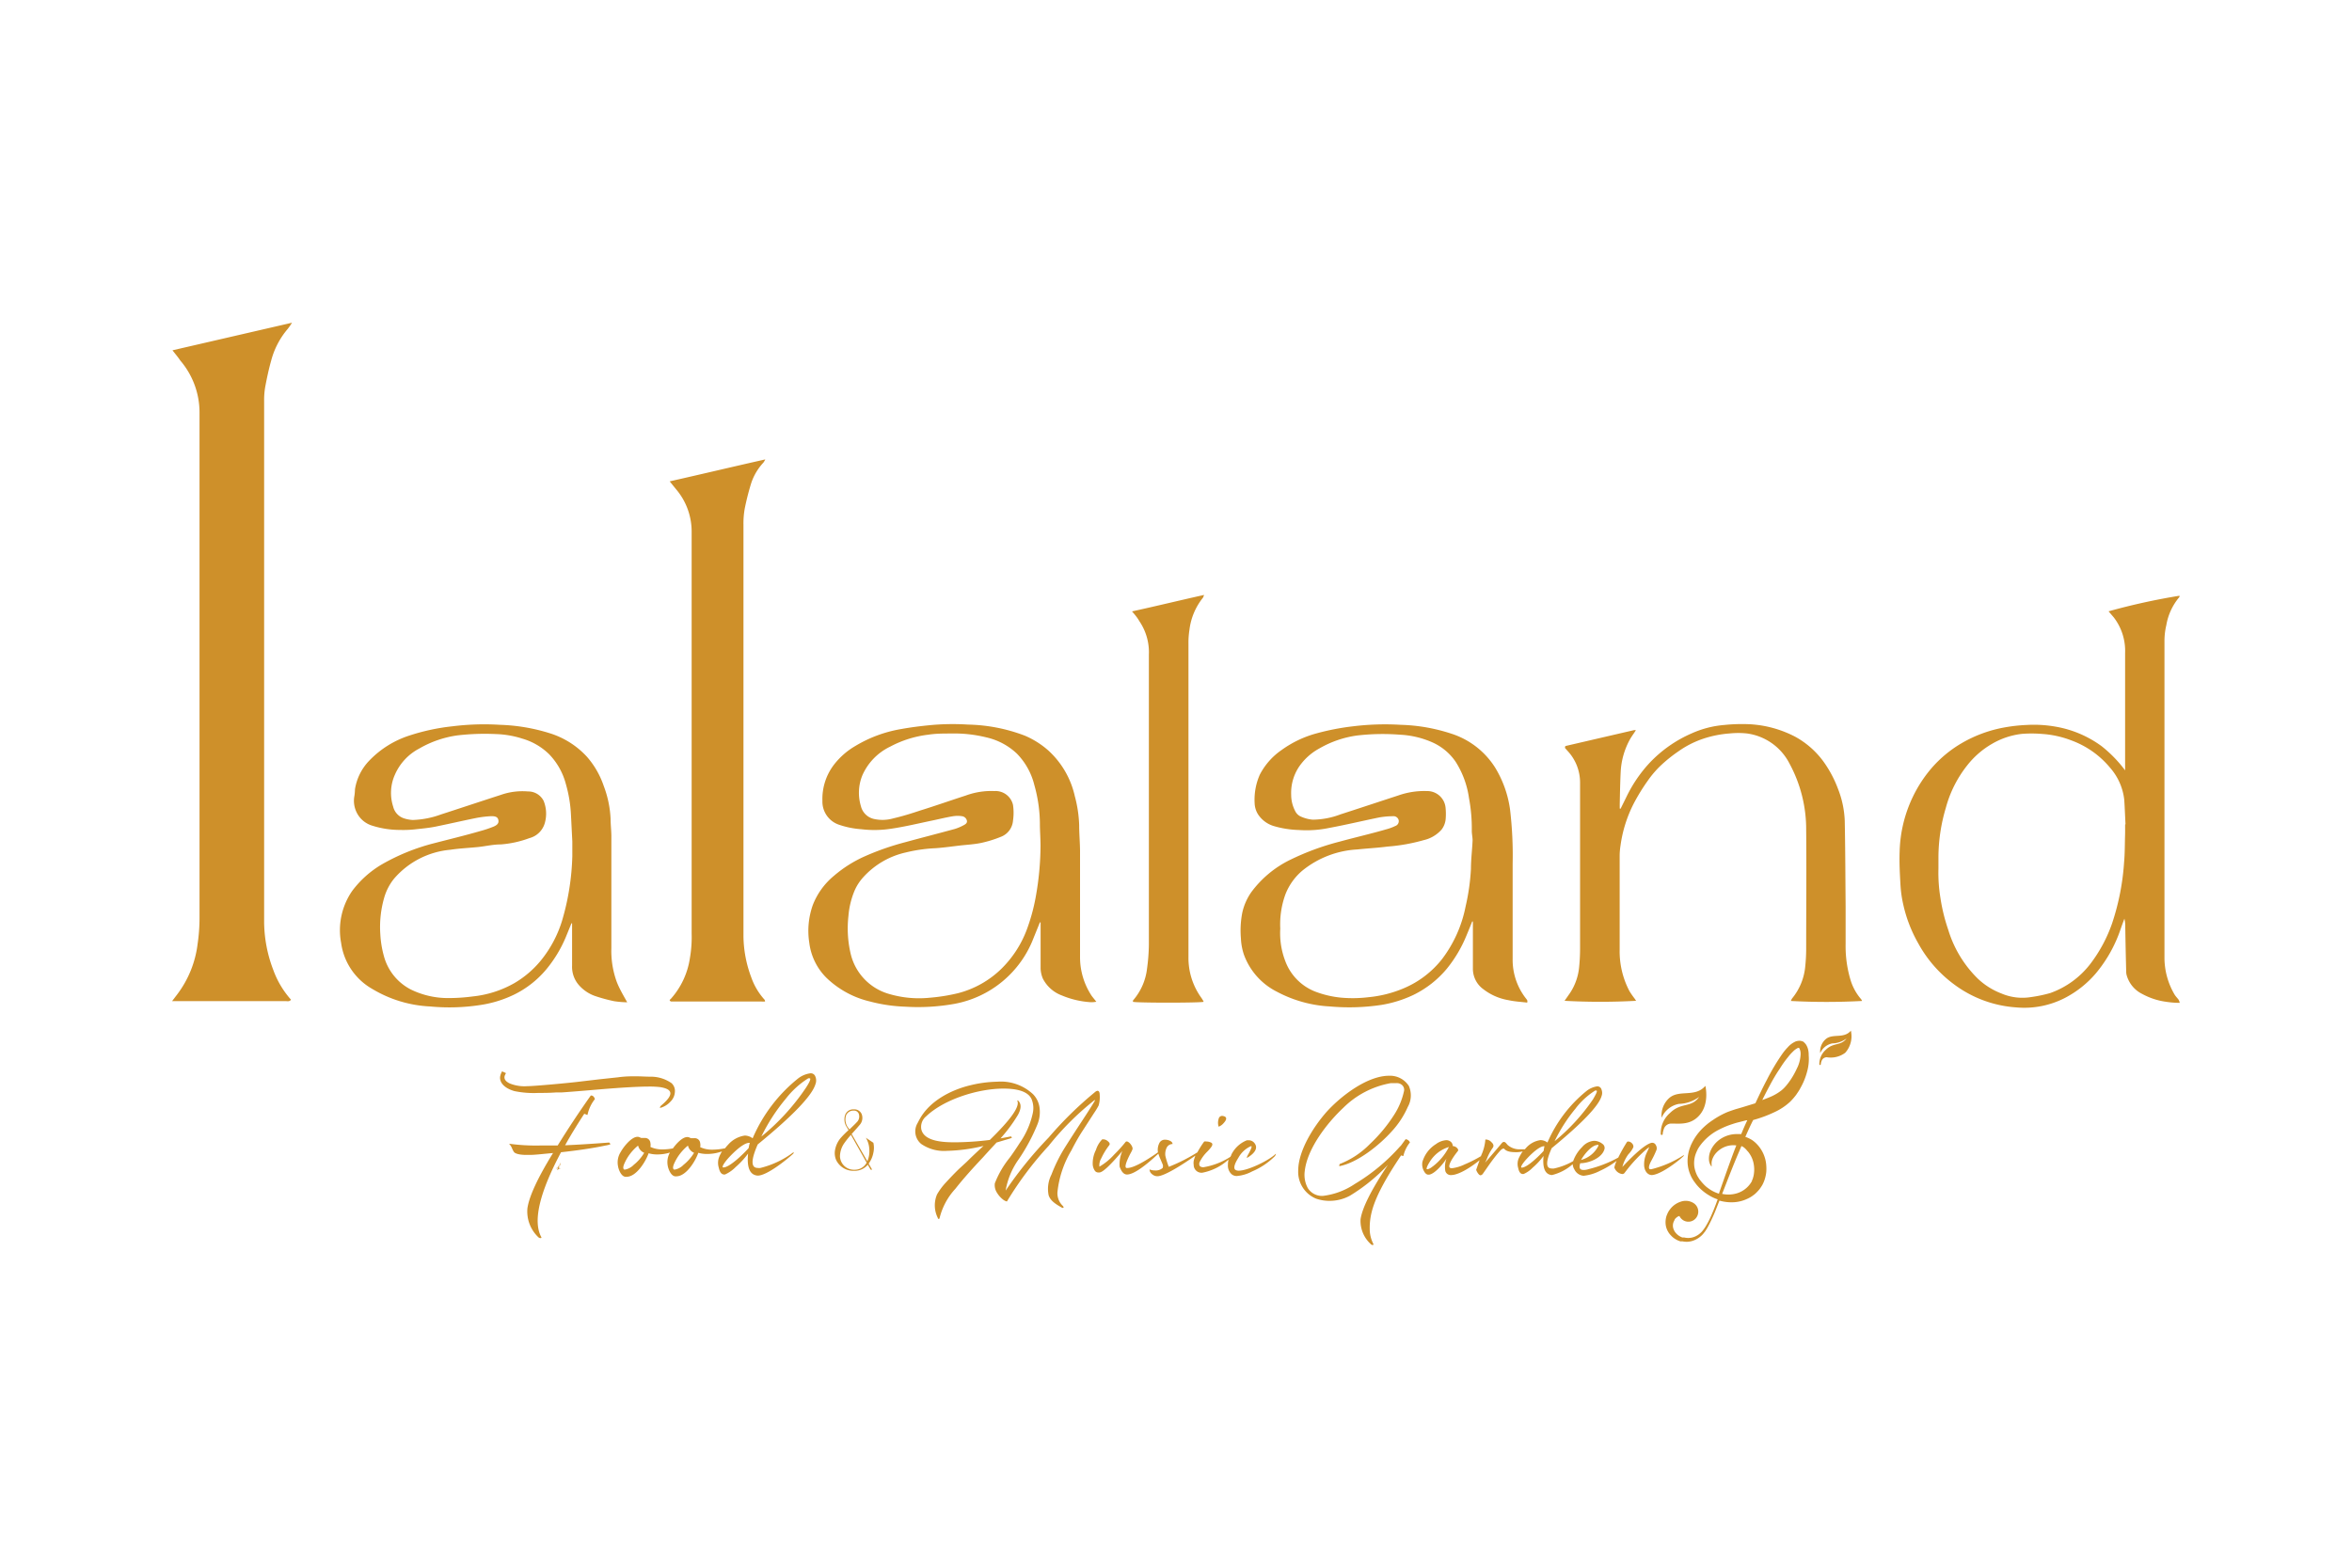 <svg xmlns="http://www.w3.org/2000/svg" viewBox="0 0 300 200"><defs><style>.cls-1{fill:#ce902a;}.cls-2{fill:none;}</style></defs><g id="Layer_2" data-name="Layer 2"><g id="Layer_1-2" data-name="Layer 1"><path class="cls-1" d="M22,44.69l15.25-3.52a8.94,8.94,0,0,1-.55.79A10.26,10.26,0,0,0,34.59,46c-.31,1.1-.55,2.23-.76,3.35a9.71,9.71,0,0,0-.14,1.78q0,33.3,0,66.59a17.42,17.42,0,0,0,1.16,6,11.67,11.67,0,0,0,2.27,3.82c-.21.27-.46.18-.68.18H22.68c-.2,0-.41,0-.73,0l.67-.88a13.33,13.33,0,0,0,2.59-6.45,22.79,22.79,0,0,0,.24-3.5q0-32.17,0-64.33A10.2,10.2,0,0,0,23,46C22.7,45.55,22.37,45.17,22,44.69Z"/><path class="cls-1" d="M85.42,61.41c4.08-.92,8.06-1.87,12.19-2.8a2.37,2.37,0,0,1-.23.4,7.14,7.14,0,0,0-1.56,2.62A32.94,32.94,0,0,0,95,64.84a10.57,10.57,0,0,0-.17,2.1q0,26.3,0,52.57a15.38,15.38,0,0,0,1,5.19,8.34,8.34,0,0,0,1.69,2.84.39.39,0,0,1,.06.17l0,.06s0,0,0,0a3.42,3.42,0,0,1-.45,0H85.66c-.06,0-.11,0-.2-.09s0-.17.08-.22A10,10,0,0,0,88,122.22a15.6,15.6,0,0,0,.22-3.13q0-25.64,0-51.28a8.32,8.32,0,0,0-2-5.41Z"/><path class="cls-1" d="M271.06,98.28v-.5c0-4.82,0-9.65,0-14.47a7,7,0,0,0-1.45-4.55l-.66-.77A83.21,83.21,0,0,1,278,76c0,.08,0,.18-.07.23a7.48,7.48,0,0,0-1.61,3.51,8.69,8.69,0,0,0-.24,2q0,20.27,0,40.53a9.27,9.27,0,0,0,1.3,4.63c.14.23.35.43.51.65a1.76,1.76,0,0,1,.14.39c-.62,0-1.17-.05-1.7-.13a8.8,8.8,0,0,1-3.08-1,3.81,3.81,0,0,1-2-2.43,1.57,1.57,0,0,1-.05-.37c-.05-1.91-.09-3.81-.12-5.71a4.19,4.19,0,0,0-.11-1.1c-.16.43-.32.86-.47,1.29a17.46,17.46,0,0,1-3.2,5.72,13.16,13.16,0,0,1-3.93,3.11,11.33,11.33,0,0,1-6.21,1.2,14.93,14.93,0,0,1-8-3,16.09,16.09,0,0,1-4.49-5.18,17.73,17.73,0,0,1-1.92-5,15.08,15.08,0,0,1-.34-2.4c-.08-1.41-.16-2.82-.11-4.23a17.07,17.07,0,0,1,1.66-7,16.77,16.77,0,0,1,2.4-3.7,15.24,15.24,0,0,1,3.77-3.15,16.64,16.64,0,0,1,5.62-2.07,20.57,20.57,0,0,1,2.72-.3,15.87,15.87,0,0,1,3.7.21,13.88,13.88,0,0,1,5.9,2.5A16.47,16.47,0,0,1,271.06,98.28Zm0,6.89h.05c-.05-1-.09-2.09-.16-3.14a7.44,7.44,0,0,0-1.81-4.09,11.59,11.59,0,0,0-4.93-3.48,12.68,12.68,0,0,0-3.79-.83,15.76,15.76,0,0,0-2.57,0,9.75,9.75,0,0,0-3.72,1.24,11,11,0,0,0-3.23,2.8,14.94,14.94,0,0,0-2.71,5.4,22.28,22.28,0,0,0-.94,6.29c0,.49,0,1,0,1.48a19.8,19.8,0,0,0,.25,3.69,23,23,0,0,0,1,4.09,14.7,14.7,0,0,0,3.77,6.23,9.1,9.1,0,0,0,3,1.89,6.81,6.81,0,0,0,3.81.46,17.45,17.45,0,0,0,2.43-.51,11.15,11.15,0,0,0,5.19-3.82,18.59,18.59,0,0,0,2.7-5.07,31,31,0,0,0,1.53-7.8c.1-1.1.09-2.22.12-3.33C271.07,106.2,271.06,105.68,271.06,105.17Z"/><path class="cls-1" d="M139.84,127.8a4,4,0,0,1-.68.06,11.28,11.28,0,0,1-3.71-.86,4.46,4.46,0,0,1-2.43-2.15,3.61,3.61,0,0,1-.29-1.29c0-1.71,0-3.43,0-5.14v-.75h-.09l-.81,2a13.39,13.39,0,0,1-10.1,8.4,26.2,26.2,0,0,1-6.25.36,20.32,20.32,0,0,1-4.54-.67,11.92,11.92,0,0,1-5.51-3,7.61,7.61,0,0,1-2.2-4.45,9.84,9.84,0,0,1,.44-4.84,9.1,9.1,0,0,1,2.67-3.71,16,16,0,0,1,4-2.53,33.83,33.83,0,0,1,5.07-1.77c2.12-.58,4.24-1.12,6.36-1.7a6.09,6.09,0,0,0,1.23-.53c.18-.1.41-.27.32-.57a.74.74,0,0,0-.6-.53,3.7,3.7,0,0,0-1.15,0c-.86.14-1.71.35-2.56.53-1.79.37-3.58.81-5.38,1.07a13.91,13.91,0,0,1-3.76.06,11.12,11.12,0,0,1-2.81-.56,3.11,3.11,0,0,1-2.16-3.07,7.18,7.18,0,0,1,1.55-4.7,9.39,9.39,0,0,1,2.65-2.29A16.69,16.69,0,0,1,115,93c1.21-.22,2.43-.37,3.66-.49a30.9,30.9,0,0,1,4.81-.07,21.46,21.46,0,0,1,7.24,1.41,11,11,0,0,1,3,1.89,11.17,11.17,0,0,1,3.38,5.82,16.09,16.09,0,0,1,.56,3.71c0,1.09.1,2.18.11,3.27,0,4.55,0,9.09,0,13.64a8.93,8.93,0,0,0,1.5,4.89C139.43,127.29,139.59,127.48,139.84,127.8ZM121.29,93.58c-1,0-1.94,0-2.89.15a13.72,13.72,0,0,0-4.85,1.52A7.35,7.35,0,0,0,110,98.9a5.9,5.9,0,0,0-.19,3.95,2.21,2.21,0,0,0,1.71,1.64,5,5,0,0,0,2.4-.08c1.16-.27,2.3-.62,3.43-1,2-.62,3.89-1.29,5.84-1.92a9.44,9.44,0,0,1,3.65-.57,2.28,2.28,0,0,1,2.37,1.77,6.84,6.84,0,0,1,0,2,2.41,2.41,0,0,1-1.58,2.08,14.73,14.73,0,0,1-2.5.77c-.92.19-1.86.23-2.79.34s-2,.26-3,.33a19.45,19.45,0,0,0-3.79.54,10.36,10.36,0,0,0-5.49,3.22,6.17,6.17,0,0,0-1.06,1.66,10.54,10.54,0,0,0-.78,3.22,14.17,14.17,0,0,0,.27,4.77,7,7,0,0,0,5,5.21,13.47,13.47,0,0,0,5.06.46,23.58,23.58,0,0,0,3.64-.58,12.32,12.32,0,0,0,5.48-3.06,13.78,13.78,0,0,0,3.32-5.11,24.35,24.35,0,0,0,1.11-4.06,37.72,37.72,0,0,0,.62-6.54c0-1-.08-1.92-.08-2.88a18.5,18.5,0,0,0-.71-4.91,8.69,8.69,0,0,0-2.22-4,8.32,8.32,0,0,0-3.91-2.08A17,17,0,0,0,121.29,93.58Z"/><path class="cls-1" d="M194.8,127.91c-.82-.1-1.61-.14-2.38-.31a7.17,7.17,0,0,1-3.19-1.38,3.22,3.22,0,0,1-1.36-2.69c0-1.77,0-3.56,0-5.34v-.63l-.09,0c-.24.6-.48,1.2-.73,1.79a16.73,16.73,0,0,1-2.5,4.23,12.92,12.92,0,0,1-4.25,3.34,15.26,15.26,0,0,1-4.08,1.28,27.35,27.35,0,0,1-6.58.2,16.11,16.11,0,0,1-6.73-1.86,8.57,8.57,0,0,1-4.25-4.76,7.5,7.5,0,0,1-.38-2.06,11.91,11.91,0,0,1,.17-3.26,7.32,7.32,0,0,1,1.14-2.62,13.52,13.52,0,0,1,5-4.16,33,33,0,0,1,6.29-2.31c2-.55,4-1,5.94-1.57a6,6,0,0,0,1.14-.42.65.65,0,0,0,.44-.76.68.68,0,0,0-.74-.49,10.76,10.76,0,0,0-1.71.15c-2.15.44-4.28.95-6.44,1.35a14,14,0,0,1-3.82.26,12.61,12.61,0,0,1-3.27-.52,3.68,3.68,0,0,1-1.95-1.47,2.86,2.86,0,0,1-.44-1.45,7.88,7.88,0,0,1,.66-3.62,8.64,8.64,0,0,1,2.77-3.14,13.73,13.73,0,0,1,4.43-2.12,31.08,31.08,0,0,1,4.69-.91,33.45,33.45,0,0,1,6.08-.19,22.51,22.51,0,0,1,6.4,1.11,10.33,10.33,0,0,1,5.63,4.32,13.9,13.9,0,0,1,1.92,5.38,49.82,49.82,0,0,1,.33,6.9c0,4.06,0,8.11,0,12.16a8,8,0,0,0,1.75,5.11.8.8,0,0,1,.13.22A1.83,1.83,0,0,1,194.8,127.91Zm-31.5-9.44a9.91,9.91,0,0,0,.65,4.17,6.66,6.66,0,0,0,3.75,3.84,12.59,12.59,0,0,0,3.4.8,16.56,16.56,0,0,0,3.45-.06,15.13,15.13,0,0,0,4.5-1.14,12.27,12.27,0,0,0,4.89-3.73,16.3,16.3,0,0,0,3-6.71,27.64,27.64,0,0,0,.68-4.79c0-1.22.16-2.43.21-3.64,0-.42-.11-.84-.1-1.27a21.21,21.21,0,0,0-.36-4.13,11.59,11.59,0,0,0-1.71-4.64,7.1,7.1,0,0,0-2.91-2.44,11.63,11.63,0,0,0-4.19-1,28.26,28.26,0,0,0-5.44.1,13.15,13.15,0,0,0-4.81,1.64,7.45,7.45,0,0,0-2.3,1.92,6,6,0,0,0-1.32,4,4.5,4.5,0,0,0,.51,2.08,1.46,1.46,0,0,0,.65.67,4.71,4.71,0,0,0,1.58.43,10.14,10.14,0,0,0,3.56-.68c2.46-.79,4.91-1.61,7.37-2.41a10,10,0,0,1,3.64-.56,2.35,2.35,0,0,1,2.39,2.19,7.8,7.8,0,0,1,0,1.45,2.58,2.58,0,0,1-.52,1.28,4.31,4.31,0,0,1-2.27,1.34A23,23,0,0,1,177,108c-1.28.17-2.58.23-3.87.37a12.15,12.15,0,0,0-7,2.69,7.55,7.55,0,0,0-2.16,3A11.16,11.16,0,0,0,163.3,118.47Z"/><path class="cls-1" d="M80,127.87a12.66,12.66,0,0,1-1.66-.14,20.78,20.78,0,0,1-2.46-.67,4.89,4.89,0,0,1-2.13-1.49,3.54,3.54,0,0,1-.78-2.38c0-1.57,0-3.13,0-4.7v-.7l-.08,0-.71,1.74a16.3,16.3,0,0,1-2.51,4.15,12.5,12.5,0,0,1-4.16,3.24,14.86,14.86,0,0,1-4.14,1.28,25.9,25.9,0,0,1-6.52.2,15.72,15.72,0,0,1-7.34-2.22,8,8,0,0,1-4-5.89,8.8,8.8,0,0,1,1.42-6.64,12.83,12.83,0,0,1,3.75-3.36,26.4,26.4,0,0,1,6.63-2.7c2-.52,4-1,5.93-1.56a14.59,14.59,0,0,0,1.58-.52c.62-.23.82-.49.75-.88s-.36-.53-1-.5a13.33,13.33,0,0,0-1.9.24c-1.73.35-3.45.75-5.18,1.1-.77.15-1.56.23-2.34.31a13.49,13.49,0,0,1-2.1.1,11.64,11.64,0,0,1-3.52-.53,3.26,3.26,0,0,1-2.08-1.79,3.34,3.34,0,0,1-.24-2.05,7.74,7.74,0,0,0,.07-.83,6.77,6.77,0,0,1,1.79-3.61,12.33,12.33,0,0,1,5.08-3.21,26.79,26.79,0,0,1,5.55-1.2,32.52,32.52,0,0,1,6.08-.19,23.58,23.58,0,0,1,6.33,1.07,10.77,10.77,0,0,1,4.75,3A11,11,0,0,1,77,100.25a13.57,13.57,0,0,1,.88,4.18c0,.72.09,1.45.1,2.17,0,4.78,0,9.56,0,14.35a11.55,11.55,0,0,0,.69,4.32C79,126.13,79.52,127,80,127.87Zm-7-20.52H73L72.83,104a17.06,17.06,0,0,0-.66-4,8.62,8.62,0,0,0-2.11-3.76,8.06,8.06,0,0,0-3.41-2,12.25,12.25,0,0,0-3.39-.59,30.11,30.11,0,0,0-4.93.17,13.39,13.39,0,0,0-4.86,1.68,6.85,6.85,0,0,0-3.09,3.31,5.69,5.69,0,0,0-.23,4.1,2.08,2.08,0,0,0,1.37,1.49,4.42,4.42,0,0,0,1.12.21,11.47,11.47,0,0,0,3.62-.71c2.54-.82,5.08-1.67,7.62-2.49a8.31,8.31,0,0,1,3.46-.44,2.2,2.2,0,0,1,2,1.2,4.35,4.35,0,0,1,.17,2.76,2.77,2.77,0,0,1-2,2,13.17,13.17,0,0,1-3.67.8c-.95,0-1.9.23-2.85.33-1.18.12-2.38.17-3.56.35a10.71,10.71,0,0,0-7.16,3.68A6.83,6.83,0,0,0,49,114.54a13.46,13.46,0,0,0-.49,4.65,12.93,12.93,0,0,0,.45,2.76,6.75,6.75,0,0,0,3.47,4.3,10.77,10.77,0,0,0,4.76,1.08,23.51,23.51,0,0,0,3.13-.21,13.53,13.53,0,0,0,5.31-1.71A12.57,12.57,0,0,0,69,122.52a15,15,0,0,0,2.71-5.12A31.92,31.92,0,0,0,73,109.22C73,108.6,73,108,73,107.35Z"/><path class="cls-1" d="M206.71,103.17c.25-.51.5-1,.76-1.54a17.64,17.64,0,0,1,2.73-4.08,16.31,16.31,0,0,1,5.6-4,12.65,12.65,0,0,1,4.13-1.06,21.83,21.83,0,0,1,3.33-.09A14.16,14.16,0,0,1,229,94a11,11,0,0,1,3.58,3.15,14.81,14.81,0,0,1,1.86,3.49,12.37,12.37,0,0,1,.86,4.1c.07,3.62.08,7.25.11,10.87,0,1.6,0,3.21,0,4.82a15,15,0,0,0,.63,4.6,6.7,6.7,0,0,0,1.31,2.4,1.53,1.53,0,0,1,.14.21s0,0,0,.06a84.69,84.69,0,0,1-9.06,0,1.57,1.57,0,0,1,.15-.32,7.48,7.48,0,0,0,1.68-4.08,22,22,0,0,0,.12-2.3c0-5,.05-10.08,0-15.11a17.59,17.59,0,0,0-2.13-8.48,7.16,7.16,0,0,0-5.44-3.84,10.58,10.58,0,0,0-2.18,0,13.83,13.83,0,0,0-3.43.69,12.1,12.1,0,0,0-3.08,1.57,18.56,18.56,0,0,0-2.2,1.75,12.46,12.46,0,0,0-1.73,2,24.68,24.68,0,0,0-1.81,2.94,16.72,16.72,0,0,0-1.68,5.34,9.07,9.07,0,0,0-.11,1.27c0,4,0,8,0,12a10.91,10.91,0,0,0,1.24,5.3,9.84,9.84,0,0,0,.65.94l.21.31a84.18,84.18,0,0,1-9.13,0l.7-1a7.23,7.23,0,0,0,1.16-3.29,24.37,24.37,0,0,0,.12-2.56q0-10.51,0-21a5.91,5.91,0,0,0-1.62-4.06l-.3-.34s0-.08,0-.14.07-.12.12-.13q4.31-1,8.63-2a.83.83,0,0,1,.29,0c-.25.39-.5.73-.71,1.08a9.54,9.54,0,0,0-1.23,4.25c-.07,1.37-.09,2.74-.12,4.1,0,.19,0,.38,0,.57Z"/><path class="cls-1" d="M144.39,78c3.11-.68,6.09-1.41,9.19-2.1a2.32,2.32,0,0,1-.14.35,8.12,8.12,0,0,0-1.73,4.14,10.51,10.51,0,0,0-.12,1.78q0,19.93,0,39.88a8.69,8.69,0,0,0,1.66,5.27,4.92,4.92,0,0,1,.26.43s0,0,0,.06c-.51.14-8.48.14-9,0,0-.06,0-.14,0-.17a7.48,7.48,0,0,0,1.8-4.1,23.94,23.94,0,0,0,.23-3q0-18.5,0-37a7.06,7.06,0,0,0-1.21-4.29C145.06,78.78,144.76,78.42,144.39,78Z"/><path class="cls-1" d="M77.69,145.76c-2.33.18-4.2.29-5.61.35q.94-1.71,2.43-4a.07.07,0,0,1,.06,0c.08,0,.21.11.29.11a.08.08,0,0,0,.08,0,4.76,4.76,0,0,1,.94-2c-.09-.31-.28-.45-.42-.45a.15.15,0,0,0-.11,0q-2.17,3.06-4.22,6.37c-.83,0-1.6,0-2.31,0a24.77,24.77,0,0,1-3.89-.23,1.88,1.88,0,0,1,.37.56,2.45,2.45,0,0,0,.26.5c.14.19.64.37,1.6.37h.38c.74,0,1.73-.13,3-.24-2,3.24-3.07,5.6-3.27,7.08a4.52,4.52,0,0,0,1.42,3.68.36.36,0,0,0,.24.09c.13,0,.16-.05.11-.13Q67.41,154.8,71.56,147c2-.22,4-.5,5.68-.86a2.81,2.81,0,0,0,.59-.15C77.9,146,77.85,145.9,77.69,145.76Z"/><path class="cls-1" d="M68.72,139.43c.64,0,1.36,0,2.17-.06l.72,0c.89-.06,2.42-.18,4.62-.37q4.32-.37,6.48-.38a11.54,11.54,0,0,1,1.49.07c1.7.27,1.74,1,.12,2.36a.4.4,0,0,0-.14.25s0,.05,0,.05h0a2.72,2.72,0,0,0,1.34-.81,1.85,1.85,0,0,0,.56-1.22,1.34,1.34,0,0,0-.42-1.13,4.57,4.57,0,0,0-2.67-.83c-.64,0-1.27-.05-1.88-.05s-1.38,0-2.29.13l-2.34.25-2.55.3c-1.06.14-5.74.58-6.68.58a5,5,0,0,1-2.21-.34q-.85-.39-.66-1a2.39,2.39,0,0,1,.16-.32c-.16-.09-.41-.19-.5-.23a2.1,2.1,0,0,0-.24.63c-.13.73.47,1.51,1.82,1.89A12.28,12.28,0,0,0,68.72,139.43Z"/><path class="cls-1" d="M103.28,136.94a3.28,3.28,0,0,0-1.5.66A19.73,19.73,0,0,0,96,145.22a1.75,1.75,0,0,0-1-.35,3.51,3.51,0,0,0-2.14,1.18,3.75,3.75,0,0,0-.37.44,8.15,8.15,0,0,1-1.6.18,3.56,3.56,0,0,1-1.58-.32,1.24,1.24,0,0,0,0-.51.69.69,0,0,0-.78-.63l-.36,0h0c-.12,0-.24-.15-.5-.15-.63,0-1.38.81-1.84,1.45a7.82,7.82,0,0,1-1.29.13,3.56,3.56,0,0,1-1.58-.32,1.24,1.24,0,0,0,0-.51.69.69,0,0,0-.78-.63l-.36,0h0c-.11,0-.24-.15-.5-.15-.8,0-1.82,1.33-2.15,1.94a2.46,2.46,0,0,0-.34,1.81c.07.45.4,1.28.92,1.35a.5.5,0,0,0,.17,0c1.25,0,2.44-1.94,2.81-3a3.92,3.92,0,0,0,1.11.15,5.52,5.52,0,0,0,1.61-.24,2.47,2.47,0,0,0-.28,1.68c.08.45.4,1.28.93,1.35a.5.5,0,0,0,.17,0c1.25,0,2.44-1.94,2.8-3a4,4,0,0,0,1.12.15,5.72,5.72,0,0,0,1.9-.33,5.07,5.07,0,0,0-.32.61,2.09,2.09,0,0,0-.09,1.46c.12.58.35.88.7.88h.09a4.38,4.38,0,0,0,1.36-.95,10.59,10.59,0,0,0,1.59-1.72c-.18,1.8.23,2.74,1.23,2.81,1.17,0,3.65-2,4.48-2.75a.29.29,0,0,0,.11-.22s0,0-.05,0h0A11.61,11.61,0,0,1,97,149a1,1,0,0,1-.35,0c-.88,0-.88-1,0-3v0c4.48-3.66,6.93-6.23,7.36-7.68a1.29,1.29,0,0,0,0-.95A.62.62,0,0,0,103.28,136.94ZM80.84,148.6a2.13,2.13,0,0,1-1.1.61l-.13,0c-.14-.1-.15-.33,0-.7a6.08,6.08,0,0,1,1.78-2.36,1.31,1.31,0,0,0,.78.92A5.64,5.64,0,0,1,80.84,148.6Zm6.35,0a2.13,2.13,0,0,1-1.1.61l-.13,0c-.14-.1-.15-.33,0-.7a6.21,6.21,0,0,1,1.79-2.36,1.31,1.31,0,0,0,.78.92A5.82,5.82,0,0,1,87.19,148.6Zm8.3-2.13c-.57.64-2.4,2.47-3.23,2.47-.19,0-.07-.31.35-.85s2.08-2.29,2.94-2.29h.09A5.8,5.8,0,0,0,95.49,146.47Zm7.27-7.64A28.59,28.59,0,0,1,97.11,145a23.65,23.65,0,0,1,3.13-4.84,11,11,0,0,1,2.85-2.59.31.31,0,0,1,.17,0C103.48,137.55,103.31,138,102.76,138.83Z"/><path class="cls-1" d="M110.44,145.15a3.06,3.06,0,0,1,.44,1.44,3.21,3.21,0,0,1-.25,1.56l-2-3.48c.49-.53.81-.91,1-1.13a1.35,1.35,0,0,0,.28-1.4,1,1,0,0,0-1-.61,1.09,1.09,0,0,0-1.1.68,1.77,1.77,0,0,0,.2,1.59l.22.38a12,12,0,0,0-1,1,3.27,3.27,0,0,0-.71,1.48,2.23,2.23,0,0,0,.14,1.35,2.45,2.45,0,0,0,2.3,1.36,2.18,2.18,0,0,0,1.73-.78l.36.63h.19l-.44-.77a3.42,3.42,0,0,0,.6-1.39,2.88,2.88,0,0,0,0-1.27Zm-2.32-1.37a1.74,1.74,0,0,1-.2-1.49,1,1,0,0,1,1-.6.62.62,0,0,1,.64.49,1,1,0,0,1-.29,1c-.09.11-.4.41-.92.91Zm.85,5.45a1.77,1.77,0,0,1-1.83-1.71,3,3,0,0,1,.55-1.68,11.85,11.85,0,0,1,.85-1.06l2,3.55A1.7,1.7,0,0,1,109,149.23Z"/><path class="cls-1" d="M140.27,139.7c0-.36-.1-.54-.28-.54a.57.57,0,0,0-.23.09,47,47,0,0,0-6,5.87,50.72,50.72,0,0,0-5.49,6.77,9.67,9.67,0,0,1,1.67-4,24,24,0,0,0,2.36-4.38,4.19,4.19,0,0,0,.31-2.06,3,3,0,0,0-.84-1.85A6,6,0,0,0,127.2,138a15.39,15.39,0,0,0-3.41.45c-2.49.59-5.19,2-6.47,4.3q-.15.26-.27.51a2.07,2.07,0,0,0,.45,2.68,5.11,5.11,0,0,0,3.29.88,21.54,21.54,0,0,0,4.66-.63c-.71.65-1.43,1.32-2.11,2l-1,.92c-.6.58-1.17,1.18-1.72,1.78a8.11,8.11,0,0,0-1.1,1.49,3.57,3.57,0,0,0,.1,3c0,.08.08.13.13.13s.09-.06.11-.17a8.49,8.49,0,0,1,2-3.68c1.1-1.4,2.3-2.71,3.51-4,.9-1,1.47-1.6,1.74-1.9l1.54-.46a1.9,1.9,0,0,0,.39-.14c.06,0,0-.1-.09-.18l-1.33.25a19.54,19.54,0,0,0,2.22-3c.42-.77.45-1.36.07-1.77a.16.16,0,0,0-.11-.07s-.08.07,0,.16c.19.77-1,2.4-3.55,4.88a37.5,37.5,0,0,1-4.32.3c-1.27,0-4.07,0-4.42-1.68a1.74,1.74,0,0,1,.63-1.64c2.32-2.2,6.68-3.53,9.84-3.53,1.17,0,3,.14,3.58,1.3a3,3,0,0,1,.18,1.8,10.49,10.49,0,0,1-1.67,3.83c-.44.69-.86,1.31-1.27,1.87a12.23,12.23,0,0,0-1.91,3.29,1.78,1.78,0,0,0,.28,1.2,3.21,3.21,0,0,0,.8.89,1.26,1.26,0,0,0,.42.21.05.05,0,0,0,.05,0,43.82,43.82,0,0,1,5.31-7.08,36.15,36.15,0,0,1,5.82-5.81l.09-.05s0,0,0,.08c-.23.4-.78,1.28-1.66,2.62s-1.65,2.53-2.28,3.54a20.09,20.09,0,0,0-1.61,3.29,4,4,0,0,0-.35,2.65c.22.61.7,1,1.62,1.52a.34.34,0,0,0,.19.07c.1,0,.14-.1,0-.25a2.22,2.22,0,0,1-.69-1.77,13,13,0,0,1,1.78-5.32c.51-1,1-1.86,1.52-2.64l1.34-2.08a9.85,9.85,0,0,0,.61-1A3.81,3.81,0,0,0,140.27,139.7Z"/><path class="cls-1" d="M156.06,143.3c.41-.44.44-.73.13-.87a1,1,0,0,0-.31-.07.46.46,0,0,0-.44.38,1.63,1.63,0,0,0,0,1A1.55,1.55,0,0,0,156.06,143.3Z"/><path class="cls-1" d="M158,149.35a.78.78,0,0,1-.45-.12c-.23-.23-.09-.74.41-1.53a3.41,3.41,0,0,1,1.58-1.47l.06,0q.18,0-.36,1a1.65,1.65,0,0,0-.2.42c0,.07,0,.08,0,.08a3.62,3.62,0,0,0,.72-.52c.5-.48.58-.94.27-1.35a.93.93,0,0,0-.77-.39l-.21,0a3.74,3.74,0,0,0-2,1.86c0,.08-.07.16-.11.25a9,9,0,0,1-3.43,1.33.79.79,0,0,1-.37-.07c-.16-.1-.21-.27-.15-.53a4.92,4.92,0,0,1,1-1.39,5.07,5.07,0,0,0,.51-.59c.21-.3.18-.5-.11-.6a1.34,1.34,0,0,0-.49-.1,1,1,0,0,0-.3,0,11.16,11.16,0,0,0-.87,1.38,22,22,0,0,1-3.65,1.85,10.3,10.3,0,0,1-.44-1.42,1.87,1.87,0,0,1,.16-1,.84.84,0,0,1,.76-.49c0-.38-.6-.55-.93-.55a.78.78,0,0,0-.75.42,1.91,1.91,0,0,0-.18,1.19s0,0,0,0c-1.91,1.34-3.23,2-3.92,2h-.09c-.27-.07-.1-.7.52-1.89a3.08,3.08,0,0,0,.24-.5c.1-.31-.42-1-.74-1a.18.18,0,0,0-.15.08,17.53,17.53,0,0,1-1.44,1.59,7.94,7.94,0,0,1-1.89,1.55,1.77,1.77,0,0,1,.25-1.09,8.75,8.75,0,0,1,1-1.64c.13-.16.06-.34-.2-.54a.92.92,0,0,0-.53-.22l-.16,0a3.4,3.4,0,0,0-.8,1.35,3.76,3.76,0,0,0-.41,1.89,1.62,1.62,0,0,0,.24.72.53.53,0,0,0,.49.27h.11c.43,0,1.41-.93,2.94-2.74a4.15,4.15,0,0,0-.35,2c.15.41.42,1,.94,1,1.06,0,3-1.72,4-2.66a4.74,4.74,0,0,0,.24.64l.31.73a.64.64,0,0,1,0,.45,1.31,1.31,0,0,1-1,.32,1.7,1.7,0,0,1-.67-.13c0,.22.08.44.37.65a1,1,0,0,0,.62.22c.9,0,3.21-1.48,4.85-2.63a3.79,3.79,0,0,0-.12.36,1.54,1.54,0,0,0-.09.84v.08a1,1,0,0,0,1.1.9,6.9,6.9,0,0,0,3.34-1.68,3.34,3.34,0,0,0-.08.7,1.49,1.49,0,0,0,.47,1.17,1,1,0,0,0,.68.23,5,5,0,0,0,1.95-.59,9,9,0,0,0,2.89-1.94c.12-.18.16-.28.11-.3C161.93,148,159.2,149.35,158,149.35Z"/><path class="cls-1" d="M177.82,142.23a19.51,19.51,0,0,1-3.11,3.74,10.85,10.85,0,0,1-3.83,2.53l-.06.17,0,.09,0,0,.1,0c2.3-.48,5-2.66,6.53-4.35a11.33,11.33,0,0,0,2.12-3.2,3,3,0,0,0,.13-2.67,2.86,2.86,0,0,0-2.52-1.3c-2.8,0-6.19,2.62-8,4.64-1.62,1.84-3.57,4.89-3.59,7.42a3.69,3.69,0,0,0,2.28,3.62,5.24,5.24,0,0,0,1.71.28,5.41,5.41,0,0,0,2.61-.66,23.06,23.06,0,0,0,4.84-3.93c-2.1,3.15-3.27,5.46-3.49,6.94a4,4,0,0,0,1.33,3.19.25.25,0,0,0,.21.09c.1,0,.13-.05.09-.14a4.16,4.16,0,0,1-.46-1.92,8.14,8.14,0,0,1,.25-2.14c.57-2.33,2.38-5.17,3.75-7.23,0,0,0,0,0,0s.22.08.29.08,0,0,0,0a4.29,4.29,0,0,1,.84-1.73.69.69,0,0,0-.5-.41.1.1,0,0,0-.1.06l-.54.74-.15.15a24.43,24.43,0,0,1-5.75,4.76,9.22,9.22,0,0,1-4.08,1.52,2.14,2.14,0,0,1-1.91-1,3.55,3.55,0,0,1-.39-2.15c.31-2.87,2.83-6.13,4.92-8.09a11.43,11.43,0,0,1,6.08-3.15h.73a1,1,0,0,1,.71.27.81.81,0,0,1,.21.8A9.14,9.14,0,0,1,177.82,142.23Z"/><path class="cls-1" d="M214.76,147.37s0,0,0,0,0,0,0,0a13.58,13.58,0,0,1-4.14,1.8h-.1c-.29,0-.26-.41.12-1.11a11.72,11.72,0,0,0,.66-1.39.78.78,0,0,0-.1-.59.5.5,0,0,0-.42-.29h-.09c-1,.18-3,2.28-3.76,3.09l.07-.22a4.67,4.67,0,0,1,.71-1.41,3.25,3.25,0,0,0,.62-.88.52.52,0,0,0-.12-.45.7.7,0,0,0-.52-.29.23.23,0,0,0-.16.05,20.58,20.58,0,0,0-1.12,2,15.37,15.37,0,0,1-3.77,1.47,2,2,0,0,1-.63.11.8.8,0,0,1-.32-.05c-.23-.09-.27-.36-.13-.81,1.06,0,2.71-.62,3.07-1.73a.62.62,0,0,0-.24-.74,1.71,1.71,0,0,0-1.06-.39,2.22,2.22,0,0,0-1.53.8,4.73,4.73,0,0,0-1.14,1.79,8.36,8.36,0,0,1-2.44.94.78.78,0,0,1-.3,0c-.77,0-.77-.86,0-2.59v0q5.8-4.76,6.36-6.64a1.15,1.15,0,0,0,0-.82.54.54,0,0,0-.6-.42,2.83,2.83,0,0,0-1.3.57,17.19,17.19,0,0,0-5,6.59,1.52,1.52,0,0,0-.88-.31,3,3,0,0,0-1.85,1l-.15.17-.53,0a2.27,2.27,0,0,1-1.68-.56s-.21-.25-.27-.3a.39.39,0,0,0-.2-.08.38.38,0,0,0-.25.14c-1.05,1.25-1.77,2.08-2.15,2.51a4,4,0,0,0,.25-.53,6,6,0,0,1,.69-1.31c.21-.25.17-.51-.13-.78a1,1,0,0,0-.63-.33.32.32,0,0,0-.14,0,5.89,5.89,0,0,1-.55,2.06l0,.05a16.28,16.28,0,0,1-2.09,1.06,5.17,5.17,0,0,1-1.62.49.36.36,0,0,1-.31-.11c-.15-.26.2-1,1.06-2.08.08-.1.05-.22-.08-.37a.83.83,0,0,0-.57-.27.72.72,0,0,0-.39-.64.86.86,0,0,0-.45-.11,2.51,2.51,0,0,0-1.3.5,4,4,0,0,0-1.73,2.27,1.72,1.72,0,0,0,.14,1.06c.18.39.39.58.65.57.72,0,1.94-1.46,2.28-2.06a3.13,3.13,0,0,0-.15,1.58.71.71,0,0,0,.75.53c.95,0,2.53-1,3.62-1.89-.28.79-.43,1.2-.43,1.23.05.18.33.69.55.69a.45.45,0,0,0,.29-.18l.83-1.19c.49-.69.91-1.22,1.24-1.6s.44-.43.56-.43a.15.15,0,0,1,.09,0c.31.41,1,.45,1.5.45a3.15,3.15,0,0,0,.87-.1,6.3,6.3,0,0,0-.5.87,1.84,1.84,0,0,0-.07,1.26c.1.5.3.76.6.76h.08a3.6,3.6,0,0,0,1.17-.82,8.74,8.74,0,0,0,1.38-1.49c-.15,1.56.2,2.37,1.07,2.44a6.18,6.18,0,0,0,2.65-1.39,1.43,1.43,0,0,0,.22.68,1.41,1.41,0,0,0,1.17.8,5.91,5.91,0,0,0,2.13-.65,11,11,0,0,0,2.08-1.25,4.22,4.22,0,0,0-.29.84,1.24,1.24,0,0,0,1,.84.36.36,0,0,0,.31-.15c.07-.09.13-.18.2-.26a18.37,18.37,0,0,1,2.7-2.85l.25-.17s-.06.12-.13.29-.15.31-.2.43a3.39,3.39,0,0,0-.33,1.56c0,.57.33,1.28,1,1.28,1.11-.07,3.26-1.68,4.07-2.46A.26.26,0,0,0,214.76,147.37Zm-13.76-6a9.64,9.64,0,0,1,2.46-2.24.37.37,0,0,1,.15,0c.19,0,0,.4-.43,1.13a25.19,25.19,0,0,1-4.89,5.33A20.49,20.49,0,0,1,201,141.38Zm-18.29,7.46a1.45,1.45,0,0,1-.64.34.14.14,0,0,1-.11-.06c0-.08.07-.35.34-.78a4.33,4.33,0,0,1,2.51-2A7.14,7.14,0,0,1,182.71,148.84Zm14.18-2c-.49.55-2.07,2.13-2.79,2.13-.16,0-.06-.27.3-.73s1.8-2,2.55-2H197A5.43,5.43,0,0,0,196.89,146.85Zm6.89-.78c.08,0,.11,0,.1.12a3.44,3.44,0,0,1-2.21,1.81C202,147.37,203,146.07,203.78,146.07Z"/><path class="cls-1" d="M71.52,148.39l0,0h-.07l0,0s0,0,0,0a.58.58,0,0,0,0,.16.39.39,0,0,0,0,.14l-.07,0,0,0,0,0a.19.19,0,0,0-.07.06l0,.07,0,.08v.09l0,.07h.06l.07,0h0v0s0,0,0,.06a.43.43,0,0,1,0,0v0h0s0,0,0,0h-.1v0a0,0,0,0,1,0,0h0l0,0a.06.06,0,0,0,0-.11H71l-.05.06v0s0,0,0,0,0,0,0,0,0,0,0,0h.13l0,0h0v0a.5.5,0,0,0,0-.12v0h.08s0,0,.06,0l0,0v0h0v0s0,0,0,0v-.07a.16.16,0,0,0-.08-.1H71.3s0-.07,0-.1l.11-.08.06-.07a.08.08,0,0,0,0,0v0h0a.28.28,0,0,0,0-.09.34.34,0,0,0,0-.1S71.52,148.4,71.52,148.39Zm-.28.81v.07h0l0,0H71.1l0,0s0,0,0,0v-.1a.42.42,0,0,1,.08-.12l.06,0,0,0,0,0h0s0,.05,0,.08h0l-.08,0a.13.13,0,0,0,0,.07.06.06,0,0,0,0,.06v0h0a0,0,0,0,1,0,0l0,0,0,0,.06,0h0v.06C71.25,149.11,71.25,149.16,71.24,149.2Zm.09-.19a.18.18,0,0,1,0,.07.06.06,0,0,1,0,0v0h0a.16.16,0,0,1-.07.09l-.07,0,0-.21V149h0Zm.13-.43h0l0,0a.12.12,0,0,1-.05.05l0,0,0-.11a.31.31,0,0,1,0-.08l0-.07a.08.08,0,0,1,0,0l0,0h0a0,0,0,0,1,0,0,.09.09,0,0,1,0,.07A.24.24,0,0,1,71.46,148.58Z"/><path class="cls-1" d="M230.62,133.86a2.23,2.23,0,0,0-.26-.6,2.1,2.1,0,0,0-.25-.28,1.09,1.09,0,0,0-.17-.13l-.07,0,0,0-.13-.05a1.16,1.16,0,0,0-.45,0,1.11,1.11,0,0,0-.35.11,2.89,2.89,0,0,0-.91.7,6.91,6.91,0,0,0-.66.79,27.75,27.75,0,0,0-2,3.35c-.53,1-1,2-1.47,3l-1.63.5-.93.27c-.33.11-.66.22-1,.35a10.28,10.28,0,0,0-1.83,1,8.33,8.33,0,0,0-1.58,1.32,6.92,6.92,0,0,0-1.15,1.69,3.9,3.9,0,0,0-.2.47,4,4,0,0,0-.16.49,4.75,4.75,0,0,0-.16,1,4.38,4.38,0,0,0,.31,1.94l.09.22.11.22c.07.14.17.28.25.42l.13.17.07.1.07.09.14.18.15.17a6.09,6.09,0,0,0,1.4,1.14,5.1,5.1,0,0,0,1.11.52c-.1.26-.19.53-.29.78-.17.46-.36.91-.55,1.34a11.45,11.45,0,0,1-.62,1.21,5.07,5.07,0,0,1-.36.54l-.09.12-.11.13a2,2,0,0,1-.21.2,2.37,2.37,0,0,1-1,.54,2.19,2.19,0,0,1-1.05,0l-.12,0h-.06l-.06,0-.22-.1a1.95,1.95,0,0,1-.7-.6,1.85,1.85,0,0,1-.19-.37,1.29,1.29,0,0,1-.05-.72,1.33,1.33,0,0,1,.11-.3.64.64,0,0,1,.08-.14l0-.06h0v0l0,0a1.12,1.12,0,0,1,.18-.2,1.25,1.25,0,0,1,.19-.15,1.12,1.12,0,0,1,.24-.1,1.32,1.32,0,0,0,.53.57,1.25,1.25,0,0,0,1.71-.49,1.29,1.29,0,0,0-.46-1.74,1.89,1.89,0,0,0-1.59-.17,2.77,2.77,0,0,0-1.4,1,2.59,2.59,0,0,0-.25.39,4.68,4.68,0,0,0-.19.45,2.7,2.7,0,0,0-.11,1,2.3,2.3,0,0,0,.32,1,2.13,2.13,0,0,0,.34.45,2.53,2.53,0,0,0,.42.38,3.2,3.2,0,0,0,.51.29l.29.11.06,0h.08l.15,0a2.56,2.56,0,0,0,.62.05,2.78,2.78,0,0,0,.63-.11,3,3,0,0,0,1.38-.91l.1-.13.11-.13c.13-.19.25-.38.36-.58a21.19,21.19,0,0,0,1.18-2.59c.11-.27.21-.54.32-.8a5.54,5.54,0,0,0,1.94.2,4.68,4.68,0,0,0,1.67-.46,3.59,3.59,0,0,0,.75-.46,2.22,2.22,0,0,0,.33-.28,1.29,1.29,0,0,0,.16-.17.73.73,0,0,0,.15-.16l.12-.14.14-.2c.08-.12.16-.24.23-.37a4.18,4.18,0,0,0,.32-.8,4.57,4.57,0,0,0,.16-.82,5.48,5.48,0,0,0,0-.81,4.35,4.35,0,0,0-1.25-2.79,3.79,3.79,0,0,0-.58-.48,4.52,4.52,0,0,0-.66-.33l-.18-.06c.31-.71.63-1.43,1-2.15a16.45,16.45,0,0,0,2.91-1.1,7.48,7.48,0,0,0,1.82-1.25,8.34,8.34,0,0,0,.74-.85l.31-.46.13-.21.13-.24a8.54,8.54,0,0,0,.82-2,6,6,0,0,0,.22-2.17A3,3,0,0,0,230.62,133.86Zm-7.71,13a3.41,3.41,0,0,1,.8,1.79,3.76,3.76,0,0,1,0,1.11,2.68,2.68,0,0,1-.13.56c0,.09-.07.18-.11.27l0,.07,0,0v0s0,0,0,0l-.09.16a3.28,3.28,0,0,1-2.12,1.49,3.75,3.75,0,0,1-1.6,0c.57-1.45,1.16-3,1.81-4.56.21-.51.43-1,.65-1.54h0l.18.08A2.4,2.4,0,0,1,222.91,146.88Zm-.82-2.18H222l-.16,0h-.32a3.77,3.77,0,0,0-2.15.68,3.45,3.45,0,0,0-1.14,1.35,2.54,2.54,0,0,0-.25,1.24,1.57,1.57,0,0,0,.23.74l.06.09.05.06,0,0v-.06a1.46,1.46,0,0,1,0-.17,1.66,1.66,0,0,1,.07-.66,2.43,2.43,0,0,1,.51-.87,3.06,3.06,0,0,1,1.06-.75,2.89,2.89,0,0,1,1.51-.2h0c-.2.5-.39,1-.57,1.49-.39,1.07-.76,2.1-1.11,3.11-.18.5-.35,1-.52,1.48l0,.08a4.44,4.44,0,0,1-1-.44,6.08,6.08,0,0,1-.66-.47,6.37,6.37,0,0,1-.57-.59l-.13-.16-.13-.16-.06-.09-.05-.08-.12-.19a3.64,3.64,0,0,1-.31-.73,3.14,3.14,0,0,1-.15-.8,3.68,3.68,0,0,1,.05-.81,3.52,3.52,0,0,1,.24-.78c.05-.13.11-.25.17-.37s.14-.24.22-.36a6.8,6.8,0,0,1,2.56-2.18,10.53,10.53,0,0,1,1.63-.67,8.47,8.47,0,0,1,.86-.25l.93-.24.12,0C222.58,143.52,222.33,144.11,222.09,144.7Zm7.17-8.51a10.26,10.26,0,0,1-.87,1.59l-.13.18-.14.2-.27.34a4.78,4.78,0,0,1-.59.6,6.34,6.34,0,0,1-1.48.87q-.5.21-1,.39c.38-.78.79-1.56,1.21-2.33.31-.55.63-1.1,1-1.63a12.94,12.94,0,0,1,1.09-1.54,5.77,5.77,0,0,1,.61-.68,2.26,2.26,0,0,1,.64-.47.34.34,0,0,1,.14,0h0s0,0,0,0l0,0a.35.35,0,0,1,.06.09,1.55,1.55,0,0,1,.14.7A4.47,4.47,0,0,1,229.26,136.19Z"/><path class="cls-1" d="M213,142a3.39,3.39,0,0,0-1.17,2.63.13.13,0,1,0,.25,0,2.69,2.69,0,0,1,.19-.71,1,1,0,0,1,.9-.58c1,0,2.28.18,3.35-.81,1.63-1.49,1-4,1-4-1.3,1.54-3.36.41-4.64,1.58a3,3,0,0,0-.94,2.49,3,3,0,0,1,2.21-1.77,4.59,4.59,0,0,0,2.58-.89C215.73,141.38,214.41,140.59,213,142Z"/><path class="cls-1" d="M236.08,131.49c-.91,1.09-2.36.29-3.25,1.12a2.09,2.09,0,0,0-.66,1.74,2.14,2.14,0,0,1,1.55-1.24,3.08,3.08,0,0,0,1.81-.63c-.75,1-1.67.47-2.65,1.45a2.41,2.41,0,0,0-.82,1.85.09.09,0,0,0,.09.09.08.08,0,0,0,.09-.08,1.66,1.66,0,0,1,.13-.5.7.7,0,0,1,.64-.41,3.09,3.09,0,0,0,2.35-.57A3.16,3.16,0,0,0,236.08,131.49Z"/><rect class="cls-2" width="300" height="200"/></g></g></svg>
